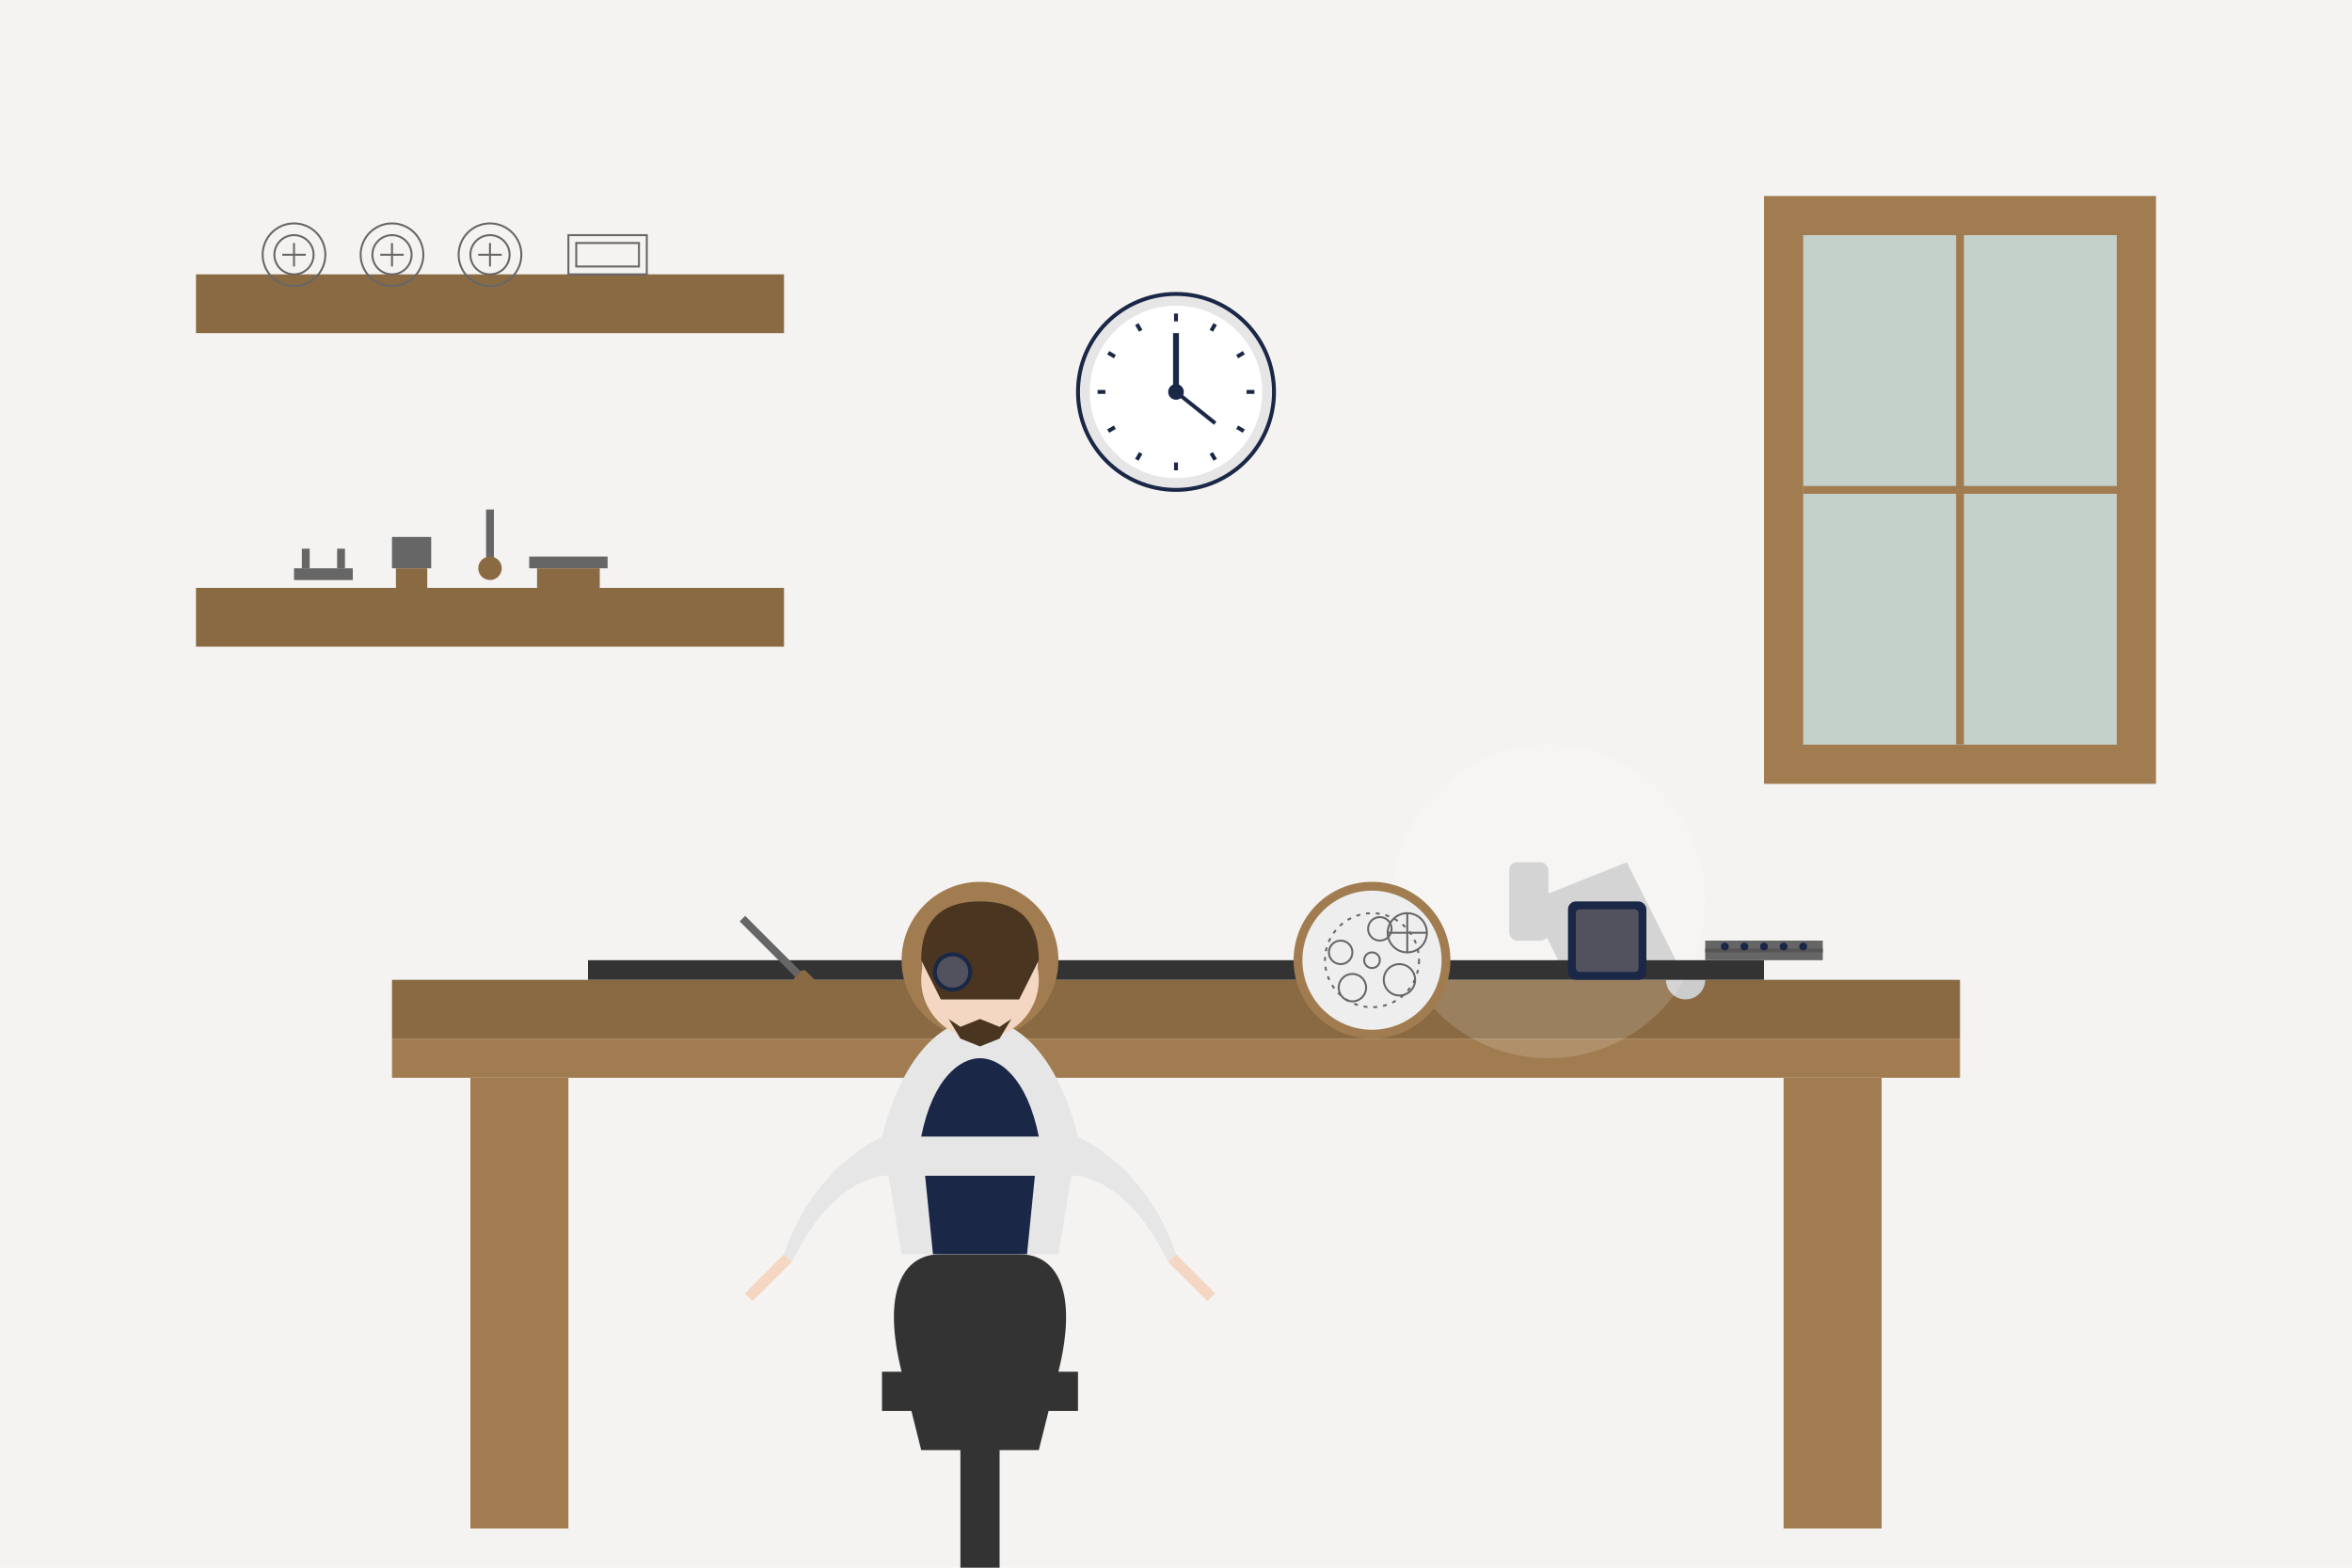<svg xmlns="http://www.w3.org/2000/svg" viewBox="0 0 600 400" width="600" height="400">
  <style>
    .bg-light { fill: #f9f9f9; }
    .bg-accent { fill: #a17c50; opacity: 0.05; }
    .watchmaker-skin { fill: #f4d7c3; }
    .watchmaker-hair { fill: #4a3520; }
    .watchmaker-shirt { fill: #e6e6e6; }
    .watchmaker-vest { fill: #1a2747; }
    .watchmaker-pants { fill: #333; }
    .table { fill: #a17c50; }
    .table-top { fill: #8a6a43; }
    .lamp-metal { fill: #ccc; }
    .lamp-light { fill: #fff; opacity: 0.15; }
    .watch-case { fill: #a17c50; }
    .watch-dial { fill: #fff; stroke: #a17c50; stroke-width: 0.5; }
    .watch-hands { fill: none; stroke: #1a2747; stroke-width: 0.5; }
    .tools { fill: #666; }
    .tool-handle { fill: #8a6a43; }
    .loupe { fill: #1a2747; }
    .loupe-glass { fill: #d4b78f; opacity: 0.3; }
    .workspace-items { fill: none; stroke: #666; stroke-width: 0.5; }
    .window { fill: #d4f5ff; opacity: 0.7; }
    .wood { fill: #a17c50; }
    .shelf { fill: #8a6a43; }
  </style>
  
  <!-- Background -->
  <rect class="bg-light" x="0" y="0" width="600" height="400" />
  
  <!-- Workshop room -->
  <rect class="bg-accent" x="0" y="0" width="600" height="400" />
  
  <!-- Window -->
  <rect class="wood" x="450" y="50" width="100" height="150" />
  <rect class="window" x="460" y="60" width="80" height="130" />
  <line x1="500" y1="60" x2="500" y2="190" stroke="#a17c50" stroke-width="2" />
  <line x1="460" y1="125" x2="540" y2="125" stroke="#a17c50" stroke-width="2" />
  
  <!-- Wall shelves with watch parts and tools -->
  <rect class="shelf" x="50" y="70" width="150" height="15" />
  <rect class="shelf" x="50" y="150" width="150" height="15" />
  
  <!-- Items on shelves -->
  <g transform="translate(75, 65)">
    <!-- Watches on top shelf -->
    <g class="workspace-items">
      <circle cx="0" cy="0" r="8" />
      <circle cx="0" cy="0" r="5" />
      <line x1="-3" y1="0" x2="3" y2="0" />
      <line x1="0" y1="-3" x2="0" y2="3" />
    </g>
    
    <g class="workspace-items" transform="translate(25, 0)">
      <circle cx="0" cy="0" r="8" />
      <circle cx="0" cy="0" r="5" />
      <line x1="-3" y1="0" x2="3" y2="0" />
      <line x1="0" y1="-3" x2="0" y2="3" />
    </g>
    
    <g class="workspace-items" transform="translate(50, 0)">
      <circle cx="0" cy="0" r="8" />
      <circle cx="0" cy="0" r="5" />
      <line x1="-3" y1="0" x2="3" y2="0" />
      <line x1="0" y1="-3" x2="0" y2="3" />
    </g>
    
    <g class="workspace-items" transform="translate(80, 0)">
      <rect x="-10" y="-5" width="20" height="10" />
      <rect x="-8" y="-3" width="16" height="6" />
    </g>
  </g>
  
  <g transform="translate(75, 145)">
    <!-- Tools on bottom shelf -->
    <rect class="tools" x="0" y="0" width="15" height="3" />
    <rect class="tools" x="2" y="-5" width="2" height="5" />
    <rect class="tools" x="11" y="-5" width="2" height="5" />
    
    <g transform="translate(30, 0)">
      <rect class="tools" x="-5" y="-8" width="10" height="8" />
      <rect class="tool-handle" x="-4" y="0" width="8" height="5" />
    </g>
    
    <g transform="translate(50, 0)">
      <rect class="tools" x="-1" y="-15" width="2" height="15" />
      <circle class="tool-handle" cx="0" cy="0" r="3" />
    </g>
    
    <g transform="translate(70, 0)">
      <rect class="tools" x="-10" y="-3" width="20" height="3" />
      <rect class="tool-handle" x="-8" y="0" width="16" height="5" />
    </g>
  </g>
  
  <!-- Workbench -->
  <rect class="table-top" x="100" y="250" width="400" height="15" />
  <rect class="table" x="100" y="265" width="400" height="10" />
  <rect class="table" x="120" y="275" width="25" height="115" />
  <rect class="table" x="455" y="275" width="25" height="115" />
  
  <!-- Desk lamp -->
  <g transform="translate(430, 250)">
    <path class="lamp-metal" d="M0,0 L-15,-30 L-40,-20 L-30,0 Z" />
    <rect class="lamp-metal" x="-45" y="-30" width="10" height="20" rx="2" />
    <circle class="lamp-metal" cx="0" cy="0" r="5" />
    <circle class="lamp-light" cx="-35" cy="-20" r="40" />
  </g>
  
  <!-- Tools and watch parts on workbench -->
  <g transform="translate(300, 245)">
    <!-- Workspace cloth -->
    <rect fill="#333" x="-150" y="0" width="300" height="5" />
    
    <!-- Watch being worked on -->
    <g transform="translate(-50, 0)">
      <circle class="watch-case" cx="0" cy="0" r="20" />
      <circle class="watch-dial" cx="0" cy="0" r="15" />
      <line class="watch-hands" x1="0" y1="0" x2="0" y2="-10" />
      <line class="watch-hands" x1="0" y1="0" x2="8" y2="5" />
      <circle fill="#1a2747" cx="0" cy="0" r="1" />
    </g>
    
    <!-- Open movement -->
    <g transform="translate(50, 0)">
      <circle class="watch-case" cx="0" cy="0" r="20" />
      <circle fill="#eee" stroke="#a17c50" stroke-width="0.5" cx="0" cy="0" r="18" />
      
      <!-- Movement details -->
      <g class="workspace-items">
        <circle cx="0" cy="0" r="2" />
        <circle cx="0" cy="0" r="12" stroke-dasharray="1 1.5" />
        <circle cx="7" cy="5" r="4" />
        <circle cx="-8" cy="-2" r="3" />
        <circle cx="2" cy="-8" r="3" />
        <circle cx="-5" cy="7" r="3.5" />
        
        <!-- Balance wheel -->
        <circle cx="9" cy="-7" r="5" />
        <line x1="9" y1="-12" x2="9" y2="-2" />
        <line x1="4" y1="-7" x2="14" y2="-7" />
      </g>
    </g>
    
    <!-- Tools -->
    <g transform="translate(-100, 0)">
      <g transform="rotate(45)">
        <rect class="tool-handle" x="5" y="-2" width="20" height="4" rx="1" />
        <rect class="tools" x="-15" y="-1" width="20" height="2" />
      </g>
    </g>
    
    <g transform="translate(110, -5)">
      <rect class="loupe" x="-10" y="-10" width="20" height="20" rx="2" />
      <rect class="loupe-glass" x="-8" y="-8" width="16" height="16" rx="1" />
    </g>
    
    <!-- Small parts container -->
    <g transform="translate(150, 0)">
      <rect class="tools" x="-15" y="-5" width="30" height="5" />
      <line x1="-15" y1="-2.5" x2="15" y2="-2.5" stroke="#555" />
      <circle fill="#1a2747" cx="-10" cy="-3.5" r="1" />
      <circle fill="#1a2747" cx="-5" cy="-3.5" r="1" />
      <circle fill="#1a2747" cx="0" cy="-3.5" r="1" />
      <circle fill="#1a2747" cx="5" cy="-3.5" r="1" />
      <circle fill="#1a2747" cx="10" cy="-3.5" r="1" />
    </g>
  </g>
  
  <!-- Watchmaker -->
  <g transform="translate(250, 320)">
    <!-- Chair (partially visible) -->
    <rect fill="#333" x="-25" y="30" width="50" height="10" />
    <rect fill="#333" x="-5" y="40" width="10" height="40" />
    
    <!-- Watchmaker body -->
    <g transform="translate(0, -30)">
      <!-- Pants -->
      <path class="watchmaker-pants" d="M-20,60 C-25,40 -20,30 -10,30 L10,30 C20,30 25,40 20,60 L15,80 L-15,80 Z" />
      
      <!-- Shirt and vest -->
      <path class="watchmaker-shirt" d="M-25,0 C-20,-20 -10,-30 0,-30 C10,-30 20,-20 25,0 L20,30 L-20,30 Z" />
      <path class="watchmaker-vest" d="M-15,0 C-12,-15 -5,-20 0,-20 C5,-20 12,-15 15,0 L12,30 L-12,30 Z" />
      <rect class="watchmaker-shirt" x="-25" y="0" width="50" height="10" />
      
      <!-- Head -->
      <circle class="watchmaker-skin" cx="0" cy="-40" r="15" />
      
      <!-- Hair and beard -->
      <path class="watchmaker-hair" d="M-15,-45 C-15,-55 -10,-60 0,-60 C10,-60 15,-55 15,-45 L10,-35 L-10,-35 Z" />
      <path class="watchmaker-hair" d="M-8,-30 L-5,-28 L0,-30 L5,-28 L8,-30 L5,-25 L0,-23 L-5,-25 Z" />
      
      <!-- Arms -->
      <path class="watchmaker-shirt" d="M-25,0 C-35,5 -45,15 -50,30 L-48,32 C-42,20 -35,12 -25,10 Z" />
      <path class="watchmaker-skin" d="M-50,30 L-60,40 L-58,42 L-48,32 Z" />
      <path class="watchmaker-shirt" d="M25,0 C35,5 45,15 50,30 L48,32 C42,20 35,12 25,10 Z" />
      <path class="watchmaker-skin" d="M50,30 L60,40 L58,42 L48,32 Z" />
      
      <!-- Loupe on eye -->
      <circle class="loupe" cx="-7" cy="-42" r="5" />
      <circle class="loupe-glass" cx="-7" cy="-42" r="4" />
    </g>
  </g>
  
  <!-- Wall clock -->
  <g transform="translate(300, 100)">
    <circle fill="#e6e6e6" stroke="#1a2747" stroke-width="1" cx="0" cy="0" r="25" />
    <circle fill="#fff" cx="0" cy="0" r="22" />
    <line x1="0" y1="0" x2="0" y2="-15" stroke="#1a2747" stroke-width="1.5" />
    <line x1="0" y1="0" x2="10" y2="8" stroke="#1a2747" stroke-width="1" />
    <circle fill="#1a2747" cx="0" cy="0" r="2" />
    
    <g stroke="#1a2747" stroke-width="1">
      <line x1="0" y1="-20" x2="0" y2="-18" />
      <line x1="10" y1="-17.3" x2="9" y2="-15.6" />
      <line x1="17.3" y1="-10" x2="15.6" y2="-9" />
      <line x1="20" y1="0" x2="18" y2="0" />
      <line x1="17.3" y1="10" x2="15.6" y2="9" />
      <line x1="10" y1="17.3" x2="9" y2="15.6" />
      <line x1="0" y1="20" x2="0" y2="18" />
      <line x1="-10" y1="17.3" x2="-9" y2="15.6" />
      <line x1="-17.3" y1="10" x2="-15.6" y2="9" />
      <line x1="-20" y1="0" x2="-18" y2="0" />
      <line x1="-17.3" y1="-10" x2="-15.6" y2="-9" />
      <line x1="-10" y1="-17.3" x2="-9" y2="-15.6" />
    </g>
  </g>
</svg>
